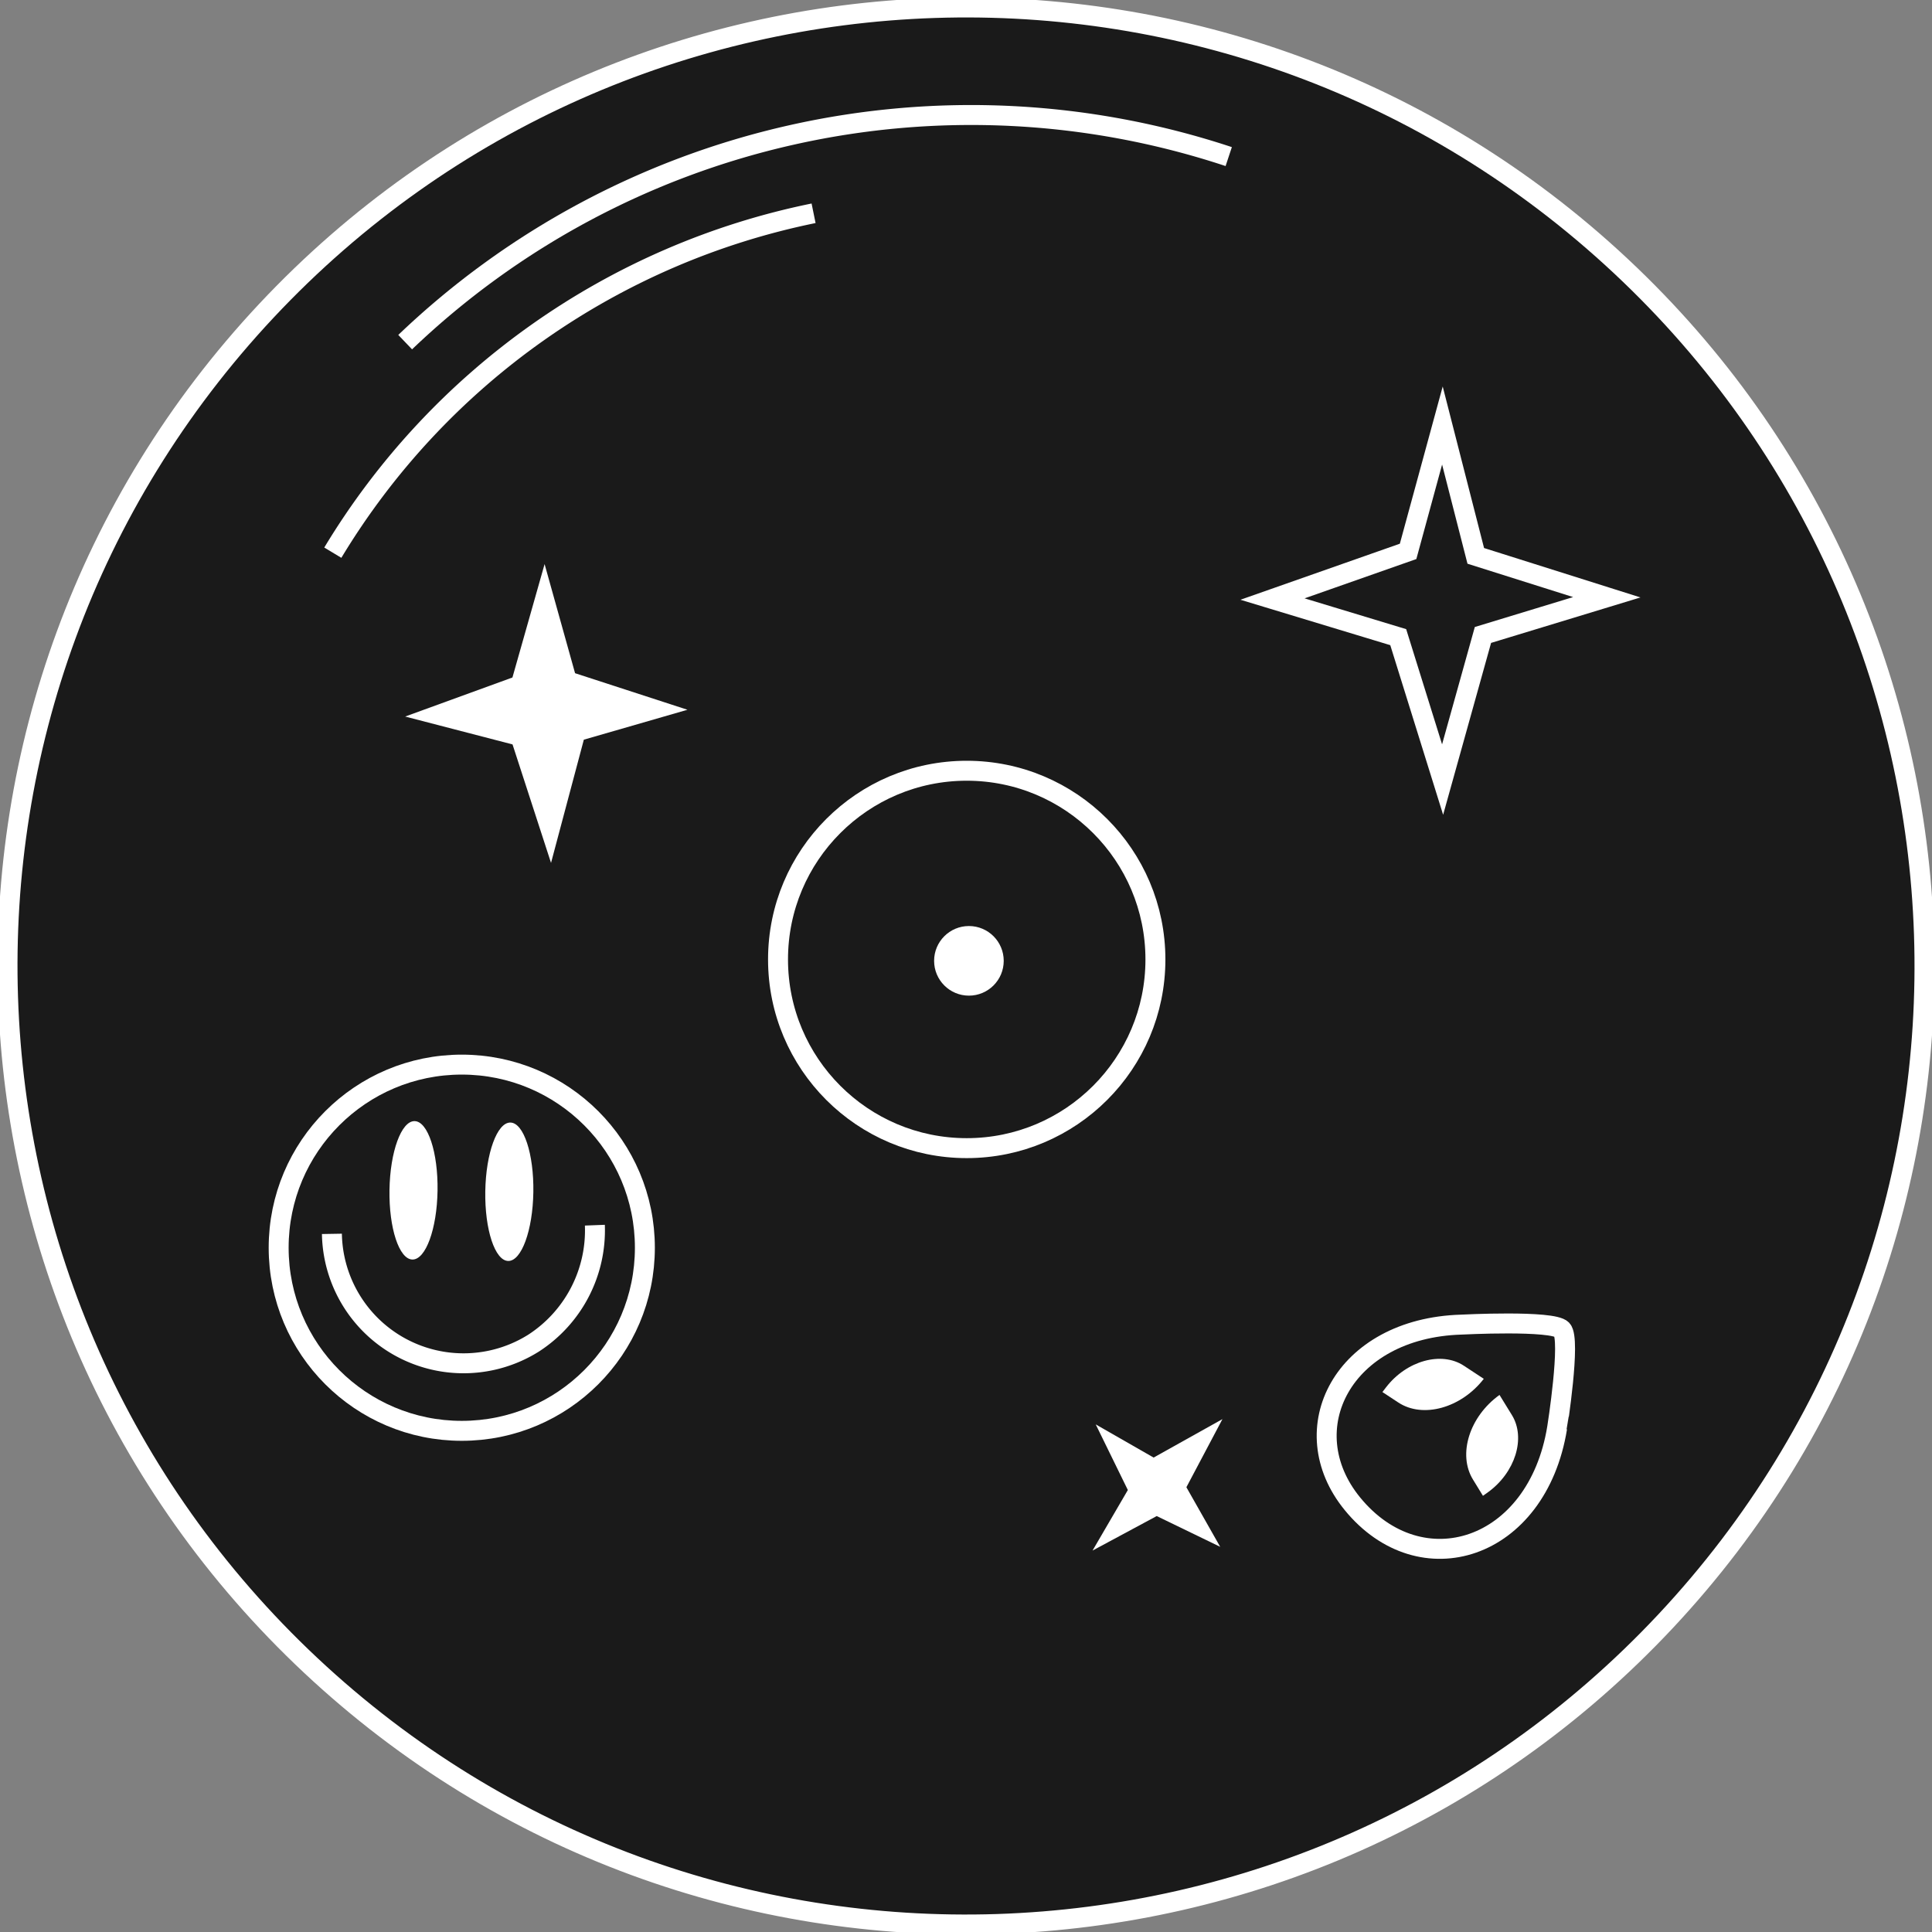 <?xml version="1.0" encoding="UTF-8"?> <svg xmlns="http://www.w3.org/2000/svg" id="Layer_1" data-name="Layer 1" viewBox="0 0 387.43 387.43"><rect x="0" y="0" width="387.43" height="387.43" fill="#808080" stroke="none"/> <defs> <style>.cls-1{fill:#1a1a1a;}.cls-1,.cls-2{stroke:#fff;stroke-miterlimit:10;stroke-width:4px;}.cls-2{fill:none;}.cls-3{fill:#fff;}</style> </defs> <title>first screen graphic</title> <path class="cls-1" d="M53.4,62.34C126-15.14,247.59-19.16,325.08,53.4s81.5,194.18,8.95,271.68S139.83,406.59,62.35,334-19.15,139.82,53.4,62.34Z"></path> <path class="cls-2" d="M66.74,110.83a146.83,146.83,0,0,1,96.41-68.06"></path> <path class="cls-2" d="M81.25,68.61A164.19,164.19,0,0,1,246.4,31.4"></path> <circle class="cls-2" cx="193.86" cy="192.4" r="37.84"></circle> <polygon class="cls-2" points="289.29 156.33 280.39 127.77 255.18 120.13 282.37 110.57 289.25 85.33 295.94 111.47 322.22 119.77 297.38 127.33 289.29 156.33"></polygon> <polygon class="cls-3" points="110.5 173.04 102.78 149.28 81.25 143.69 102.76 135.86 109.21 113.12 115.32 135 137.86 142.33 117.08 148.33 110.5 173.04"></polygon> <circle class="cls-3" cx="194.3" cy="192.68" r="6.98"></circle> <circle class="cls-2" cx="92.6" cy="250.21" r="36.72"></circle> <ellipse class="cls-3" cx="82.91" cy="238.7" rx="13.88" ry="4.82" transform="translate(-157.05 317.85) rotate(-89.1)"></ellipse> <ellipse class="cls-3" cx="102.14" cy="239" rx="13.88" ry="4.82" transform="translate(-138.44 337.36) rotate(-89.1)"></ellipse> <path class="cls-2" d="M66.56,247.43A26.4,26.4,0,0,0,107,269.34a26.93,26.93,0,0,0,12.29-23.65"></path> <polygon class="cls-3" points="245.14 284.58 237.91 298.24 244.69 310.19 231.96 304.02 219.09 310.94 226.17 298.8 219.73 285.64 231.34 292.29 245.14 284.58"></polygon> <path class="cls-2" d="M312.26,286.31c-4,24.65-27.37,32-41.06,15.24-12.2-14.93-1.9-35.21,21.83-35.92,0,0,18.35-.95,20.19,1S312.27,286.29,312.26,286.31Z"></path> <path class="cls-3" d="M280.41,281.25l-3.19-2.1.73-.95c4.12-5.35,11.11-7.28,15.6-4.33l4,2.63h0C293,282.37,285.34,284.49,280.41,281.25Z"></path> <path class="cls-3" d="M295.38,296.7l2,3.26,1-.71c5.47-3.95,7.63-10.87,4.82-15.46l-2.5-4.06h0C294.66,284.07,292.29,291.67,295.38,296.7Z"></path> </svg> 